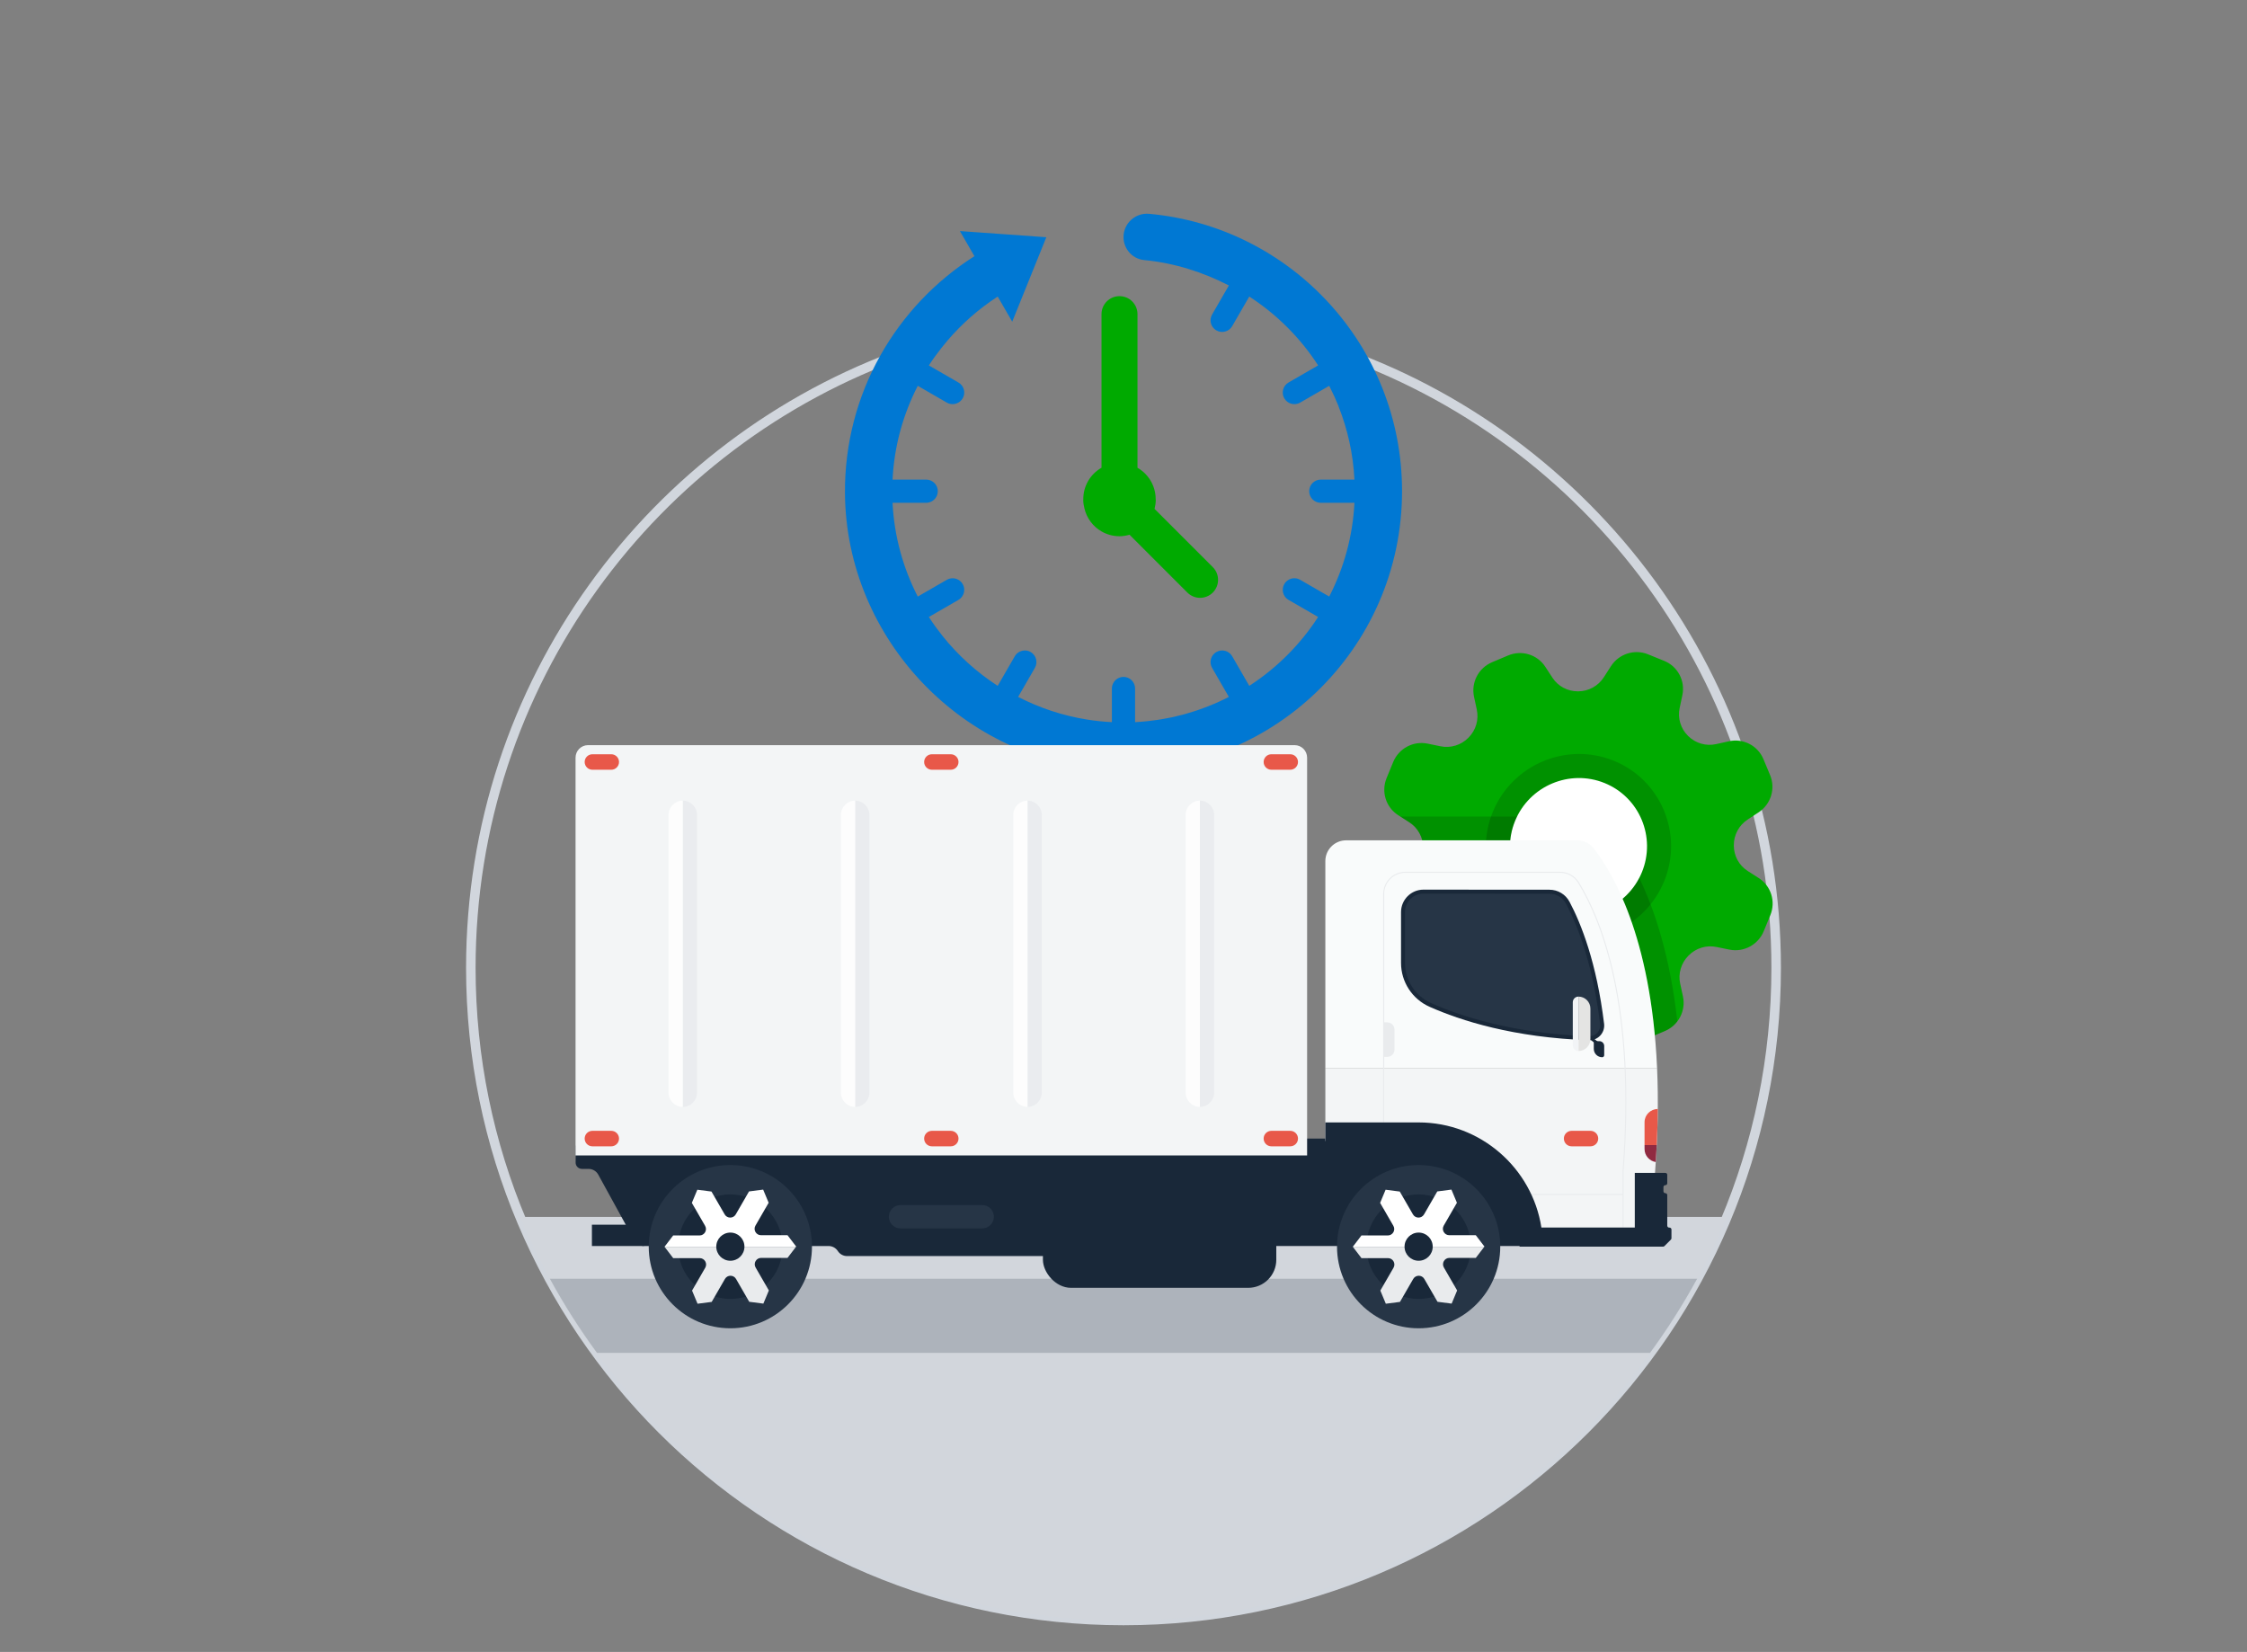 <?xml version="1.0" encoding="UTF-8"?>
<svg xmlns="http://www.w3.org/2000/svg" viewBox="0 0 472 347">
  <rect x="0" y="0" width="472" height="347" fill="#808080" stroke="none"/>
  <g isolation="isolate">
    <g id="Layer_1" data-name="Layer 1">
      <g>
        <g>
          <path d="m279.862,73.365c54.207,18.292,93.237,69.554,93.237,129.933,0,75.718-61.381,137.099-137.099,137.099s-137.099-61.381-137.099-137.099c0-59.684,38.138-110.46,91.373-129.289" fill="none" stroke="#d1d6dd" stroke-miterlimit="10" stroke-width="2"/>
          <path d="m109.289,255.626c20.606,49.71,69.638,84.77,126.711,84.77s106.106-35.06,126.711-84.77H109.289Z" fill="#d2d6dc" stroke-width="0"/>
        </g>
        <path d="m115.507,268.617c2.952,5.424,6.267,10.619,9.899,15.571h221.188c3.631-4.952,6.947-10.147,9.898-15.571H115.507Z" fill="#1a2939" mix-blend-mode="multiply" opacity=".2" stroke-width="0"/>
        <g>
          <path d="m293.701,171.234l2.326,1.488c1.825,1.167,2.921,3.186,2.915,5.357,0,.023,0,.045,0,.068,0,2.157-1.087,4.172-2.893,5.361l-2.329,1.532c-2.58,1.698-3.593,4.988-2.408,7.824l1.404,3.362c1.185,2.836,4.229,4.411,7.241,3.744l2.702-.598c2.111-.467,4.306.166,5.837,1.679.019.018.037.036.055.054,1.541,1.516,2.205,3.714,1.757,5.838l-.571,2.712c-.636,3.018.969,6.046,3.817,7.202l3.385,1.374c2.848,1.156,6.128.11,7.799-2.488l1.499-2.33c1.177-1.83,3.2-2.938,5.369-2.948.028,0,.055,0,.082,0,2.159-.015,4.17,1.059,5.349,2.861l1.511,2.309c1.682,2.57,4.965,3.563,7.809,2.361l3.37-1.425c2.843-1.202,4.436-4.257,3.788-7.264l-.581-2.695c-.454-2.11.193-4.309,1.717-5.85l.055-.056c1.525-1.55,3.727-2.226,5.848-1.791l2.705.554c3.014.618,6.052-1.006,7.226-3.861l1.39-3.383c1.173-2.855.148-6.128-2.439-7.784l-2.322-1.487c-1.82-1.165-2.916-3.178-2.913-5.345v-.081c-.003-2.161,1.083-4.182,2.894-5.372l2.314-1.522c2.581-1.697,3.595-4.987,2.41-7.824l-1.402-3.358c-1.184-2.836-4.228-4.41-7.239-3.745l-2.705.598c-2.11.466-4.303-.166-5.834-1.678-.02-.019-.039-.039-.059-.058-1.543-1.516-2.207-3.716-1.758-5.842l.57-2.704c.637-3.018-.968-6.048-3.817-7.204l-3.382-1.373c-2.848-1.156-6.127-.11-7.799,2.487l-1.504,2.337c-1.177,1.828-3.196,2.936-5.364,2.947-.024,0-.048,0-.072,0-2.162.016-4.177-1.06-5.355-2.864l-1.505-2.303c-1.68-2.572-4.964-3.567-7.808-2.366l-3.364,1.42c-2.846,1.201-4.44,4.259-3.791,7.268l.581,2.692c.455,2.109-.191,4.308-1.714,5.85-.018.018-.036.037-.054.055-1.527,1.552-3.73,2.229-5.854,1.792l-2.708-.557c-3.015-.62-6.056,1.004-7.23,3.861l-1.39,3.382c-1.174,2.856-.147,6.13,2.44,7.785Z" fill="#0a0" stroke-width="0"/>
          <path d="m313.582,170.533c-4.086,9.943.656,21.306,10.58,25.335,9.92,4.027,21.31-.786,25.397-10.732,4.087-9.945-.655-21.308-10.575-25.335-9.924-4.028-21.322.792-25.402,10.732Zm23.422-5.915c7.27,2.951,10.745,11.279,7.75,18.567-2.995,7.289-11.342,10.816-18.612,7.865-7.273-2.952-10.748-11.28-7.754-18.567,2.99-7.285,11.343-10.817,18.616-7.865Z" opacity=".15" stroke-width="0"/>
          <path d="m337.058,164.486c7.342,2.98,10.852,11.391,7.827,18.752-3.025,7.361-11.455,10.923-18.798,7.943-7.346-2.982-10.855-11.392-7.831-18.752,3.02-7.357,11.456-10.925,18.801-7.943Z" fill="#fff" stroke-width="0"/>
        </g>
        <path d="m344.337,184.401c-.889,1.715-2.085,3.187-3.493,4.378,2.806,6.486,5.564,15.787,6.765,28.688l2.118-.895c1.062-.449,1.949-1.157,2.61-2.024-1.52-13.608-4.752-23.38-8-30.147Z" opacity=".15" stroke-width="0"/>
        <path d="m318.686,171.517h-24.543l1.884,1.206c1.376.88,2.336,2.245,2.724,3.794h18.493c.134-1.371.462-2.747,1.013-4.087.129-.314.281-.612.43-.913Z" opacity=".15" stroke-width="0"/>
        <g>
          <path d="m227.555,104.925c-.003-.693.072-1.385.255-2.058.336-1.239.985-2.413,1.958-3.385.491-.492,1.036-.898,1.612-1.226v-32.268c0-2.085,1.692-3.779,3.779-3.779s3.778,1.694,3.778,3.779v32.275c.572.328,1.114.73,1.602,1.219,1.505,1.505,2.243,3.479,2.224,5.45,0,.031.012.059.012.09,0,.648-.101,1.269-.253,1.869l12.236,12.238c1.476,1.475,1.476,3.867,0,5.344-1.475,1.475-3.867,1.475-5.343-.002l-12.149-12.148c-.671.196-1.373.315-2.107.315-1.376,0-2.664-.369-3.779-1.009-1.802-1.033-3.11-2.789-3.6-4.864,0-.003,0-.005,0-.007-.132-.562-.236-1.135-.236-1.737,0-.033.012-.064.012-.097Z" fill="#0a0" stroke-width="0"/>
          <path d="m233.227,161.626c-30.676-1.414-55.527-27.331-55.735-58.039-.142-20.95,10.758-39.323,27.193-49.771l-3.047-5.278,18.151,1.295-7.163,17.74-3.047-5.277c-3.949,2.557-7.487,5.665-10.529,9.217-.434.508-.859,1.023-1.274,1.55-.939,1.189-1.833,2.418-2.661,3.697l1.56.901,1.466.846,3.186,1.839c.292.168.536.39.726.641.572.758.672,1.815.166,2.69-.147.257-.341.468-.555.647-.762.636-1.866.773-2.776.246l-3.187-1.841-1.466-.846-1.45-.837c-3.068,5.975-4.941,12.606-5.298,19.695h7.067c.169,0,.333.017.491.05,1.111.229,1.947,1.21,1.947,2.389,0,.326-.066.634-.182.919-.003.01-.009.031-.009.031-.164.385-.43.712-.755.967-.063.049-.126.097-.193.14-.205.13-.427.224-.666.288-.203.055-.413.094-.634.094h-7.067c.357,7.092,2.23,13.72,5.298,19.695l1.45-.837,1.466-.846,3.187-1.841c.282-.163.583-.26.888-.302.119-.016.238-.024.356-.021.834.007,1.641.442,2.087,1.217.411.711.418,1.541.1,2.234-.062.137-.138.265-.226.39-.015.021-.024.045-.04.066-.08.104-.174.201-.272.295-.019.017-.033.038-.052.055-.026.024-.057.038-.083.061-.101.081-.203.161-.319.229l-3.186,1.839-1.466.846-1.56.901c.469.725.955,1.435,1.461,2.13.441.61.897,1.208,1.365,1.796,3.279,4.11,7.204,7.667,11.637,10.539l.901-1.562.846-1.465,1.841-3.188c.251-.437.62-.766,1.042-.971.036-.019.075-.028.111-.042.251-.107.517-.18.789-.201.468-.031.952.069,1.389.322,1.166.673,1.566,2.165.892,3.33l-1.839,3.188-.534.924-.313.541-.836,1.451c4.481,2.3,9.33,3.93,14.466,4.751,1.712.274,3.456.458,5.229.546v-7.067c0-.456.133-.875.35-1.241.103-.173.22-.34.364-.484.023-.023.052-.04.076-.062.434-.4,1.01-.652,1.648-.652,1.347,0,2.438,1.092,2.438,2.439v7.067c.801-.04,1.593-.106,2.38-.184.246-.024.491-.055.735-.083.555-.064,1.104-.137,1.652-.218.265-.04.53-.08.792-.123.594-.099,1.182-.211,1.768-.331.182-.038.366-.069.545-.107.727-.159,1.446-.336,2.16-.527.275-.075.545-.156.817-.234.463-.132.925-.27,1.382-.416.305-.097.608-.196.911-.298.448-.154.892-.315,1.334-.48.271-.104.546-.199.813-.305,1.505-.595,2.976-1.255,4.407-1.99l-.838-1.451-.846-1.465-1.839-3.188c-.674-1.165-.274-2.657.893-3.33,1.166-.674,2.657-.274,3.33.891l1.841,3.188.846,1.465.901,1.562c5.791-3.751,10.713-8.672,14.464-14.466l-.107-.062-1.453-.839-1.466-.846-3.186-1.839c-1.167-.674-1.567-2.165-.894-3.33.19-.329.445-.596.738-.797.098-.066.2-.125.305-.177.704-.343,1.56-.34,2.289.08l3.187,1.841,1.466.846,1.453.829s.003-.005.007-.012c3.062-5.97,4.932-12.593,5.288-19.675h-7.067c-1.347,0-2.438-1.092-2.438-2.439s1.091-2.439,2.438-2.439h7.067c-.273-5.427-1.438-10.583-3.345-15.384l.019-.007c-.596-1.466-1.253-2.904-1.973-4.304l-1.45.837-1.466.846-3.187,1.841c-1.166.674-2.658.274-3.332-.893-.673-1.167-.273-2.657.894-3.332l3.186-1.839,1.466-.846,1.561-.901c-3.751-5.793-8.672-10.713-14.464-14.464l-.901,1.56-.846,1.465-1.841,3.188c-.335.582-.877.974-1.48,1.137-.603.159-1.267.092-1.85-.244-.894-.517-1.337-1.512-1.193-2.472.021-.137.053-.276.099-.409.05-.154.118-.305.203-.451l.673-1.167,1.166-2.021.846-1.465.838-1.449c-5.448-2.8-11.416-4.724-17.787-5.336-2.475-.237-4.347-2.342-4.347-4.829,0-2.89,2.506-5.15,5.385-4.887,29.79,2.718,53.125,27.766,53.125,58.265,0,33.234-27.707,59.995-61.282,58.445Z" fill="#0078d3" stroke-width="0"/>
        </g>
        <g>
          <rect x="223.887" y="239.165" width="96.287" height="22.568" fill="#192839" stroke-width="0"/>
          <g>
            <path d="m334.777,178.206c-.828-1.067-2.099-1.689-3.45-1.689h-48.564c-2.411,0-4.365,1.954-4.365,4.365v43.459h69.683c-1.24-27.898-9.54-41.286-13.305-46.134Z" fill="#f9fbfb" stroke-width="0"/>
            <path d="m350.106,257.764h-.08c-.221,0-.4-.179-.4-.4v-6.327c0-.221-.179-.4-.4-.4s-.401-.179-.401-.4v-.881c0-.221.179-.4.401-.4s.4-.179.4-.4v-1.624c0-.221-.179-.4-.4-.4h-1.592c.642-8.253.74-15.622.448-22.189h-69.683v15.349h19.597c12.196,0,22.123,9.895,22.179,22.079h28.565c.106,0,.208-.042.283-.117l1.367-1.367c.075-.075.117-.177.117-.283v-1.836c0-.221-.179-.4-.401-.4Z" fill="#f3f5f6" stroke-width="0"/>
          </g>
          <path d="m274.568,240.621v2.085c0,1.563-1.267,2.829-2.829,2.829h-28.718c-.527,0-1.038.18-1.449.51l3.79,15.18c-.411.33-.922.51-1.449.51h-3.041c-.519,0-1.022.174-1.43.495l-1.428,1.122c-.408.32-.911.495-1.43.495h-58.649c-.784,0-1.515-.397-1.942-1.056s-1.157-1.056-1.942-1.056h-38.78c-.844,0-1.622-.46-2.028-1.2l-7.578-13.8c-.406-.74-1.184-1.2-2.028-1.2h-1.395c-.741,0-1.339-.605-1.33-1.346l.042-3.569h153.611Z" fill="#192839" stroke-width="0"/>
          <path d="m189.166,253.13h17.152c1.355,0,2.454,1.099,2.454,2.454,0,1.355-1.099,2.454-2.454,2.454h-17.152c-1.355,0-2.454-1.099-2.454-2.454,0-1.355,1.099-2.454,2.454-2.454Z" fill="#263546" stroke-width="0"/>
          <path d="m120.899,242.706h153.669s0-2.085,0-2.085v-81.474c0-1.45-1.175-2.625-2.625-2.625H123.524c-1.45,0-2.625,1.175-2.625,2.625v83.559Z" fill="#f3f5f6" stroke-width="0"/>
          <g>
            <circle cx="153.417" cy="261.871" r="17.144" fill="#263546" stroke-width="0"/>
            <circle cx="153.417" cy="261.871" r="10.977" fill="#192839" stroke-width="0"/>
            <g>
              <path d="m165.425,264.227h-5.538c-1.037,0-1.684,1.122-1.166,2.02l2.783,4.821-1.153,2.765-2.971-.384-2.769-4.796c-.518-.898-1.814-.898-2.332,0l-2.783,4.821-2.971.384-1.153-2.765,2.769-4.796c.518-.898-.13-2.02-1.166-2.02h-5.567s-1.818-2.381-1.818-2.381h27.615s-1.78,2.331-1.78,2.331Z" fill="#e9ebed" stroke-width="0"/>
              <path d="m146.946,259.515c1.037,0,1.684-1.122,1.166-2.02l-2.783-4.821,1.153-2.765,2.971.384,2.769,4.796c.518.898,1.814.898,2.332,0l2.783-4.821,2.971-.384,1.153,2.765-2.769,4.796c-.518.898.13,2.02,1.166,2.02h5.566s1.818,2.381,1.818,2.381l-.038.05h-27.615s1.818-2.381,1.818-2.381h5.538Z" fill="#fff" stroke-width="0"/>
            </g>
            <circle cx="153.417" cy="261.871" r="2.959" fill="#192839" stroke-width="0"/>
          </g>
          <path d="m267.064,237.538h3.963c.899,0,1.627.728,1.627,1.627,0,.899-.728,1.627-1.627,1.627h-3.963c-.899,0-1.627-.728-1.627-1.627s.728-1.627,1.627-1.627Z" fill="#e85849" stroke-width="0"/>
          <path d="m130.031,160.063c0-.899-.728-1.627-1.627-1.627h-3.963c-.899,0-1.627.728-1.627,1.627s.728,1.627,1.627,1.627h3.963c.899,0,1.627-.728,1.627-1.627Z" fill="#e85849" stroke-width="0"/>
          <path d="m265.437,160.063c0,.899.728,1.627,1.627,1.627h3.963c.899,0,1.627-.728,1.627-1.627,0-.899-.728-1.627-1.627-1.627h-3.963c-.899,0-1.627.728-1.627,1.627Z" fill="#e85849" stroke-width="0"/>
          <path d="m194.125,239.165c0,.899.728,1.627,1.627,1.627h3.963c.899,0,1.627-.728,1.627-1.627,0-.899-.728-1.627-1.627-1.627h-3.963c-.899,0-1.627.728-1.627,1.627Z" fill="#e85849" stroke-width="0"/>
          <path d="m194.125,160.063c0,.899.728,1.627,1.627,1.627h3.963c.899,0,1.627-.728,1.627-1.627,0-.899-.728-1.627-1.627-1.627h-3.963c-.899,0-1.627.728-1.627,1.627Z" fill="#e85849" stroke-width="0"/>
          <path d="m122.813,239.165c0,.899.728,1.627,1.627,1.627h3.963c.899,0,1.627-.728,1.627-1.627,0-.899-.728-1.627-1.627-1.627h-3.963c-.899,0-1.627.728-1.627,1.627Z" fill="#e85849" stroke-width="0"/>
          <g>
            <g>
              <path d="m146.411,171.169v58.346c0,1.652-1.339,2.991-2.991,2.991v-64.327c1.652,0,2.991,1.339,2.991,2.991Z" fill="#eaecef" stroke-width="0"/>
              <path d="m143.42,168.179v64.327c-1.652,0-2.991-1.339-2.991-2.991v-58.346c0-1.652,1.339-2.991,2.991-2.991Z" fill="#fff" mix-blend-mode="multiply" opacity=".8" stroke-width="0"/>
            </g>
            <g>
              <path d="m182.62,171.169v58.346c0,1.652-1.339,2.991-2.991,2.991v-64.327c1.652,0,2.991,1.339,2.991,2.991Z" fill="#eaecef" stroke-width="0"/>
              <path d="m179.629,168.179v64.327c-1.652,0-2.991-1.339-2.991-2.991v-58.346c0-1.652,1.339-2.991,2.991-2.991Z" fill="#fff" mix-blend-mode="multiply" opacity=".8" stroke-width="0"/>
            </g>
            <g>
              <path d="m218.829,171.169v58.346c0,1.652-1.339,2.991-2.991,2.991v-64.327c1.652,0,2.991,1.339,2.991,2.991Z" fill="#eaecef" stroke-width="0"/>
              <path d="m215.839,168.179v64.327c-1.652,0-2.991-1.339-2.991-2.991v-58.346c0-1.652,1.339-2.991,2.991-2.991Z" fill="#fff" mix-blend-mode="multiply" opacity=".8" stroke-width="0"/>
            </g>
            <g>
              <path d="m255.039,171.169v58.346c0,1.652-1.339,2.991-2.991,2.991v-64.327c1.652,0,2.991,1.339,2.991,2.991Z" fill="#eaecef" stroke-width="0"/>
              <path d="m252.048,168.179v64.327c-1.652,0-2.991-1.339-2.991-2.991v-58.346c0-1.652,1.339-2.991,2.991-2.991Z" fill="#fff" mix-blend-mode="multiply" opacity=".8" stroke-width="0"/>
            </g>
          </g>
          <g>
            <circle cx="297.995" cy="261.871" r="17.144" fill="#263546" stroke-width="0"/>
            <circle cx="297.995" cy="261.871" r="10.977" fill="#192839" stroke-width="0"/>
            <g>
              <path d="m310.003,264.227h-5.538c-1.037,0-1.684,1.122-1.166,2.02l2.783,4.821-1.153,2.765-2.971-.384-2.769-4.796c-.518-.898-1.814-.898-2.332,0l-2.783,4.821-2.971.384-1.153-2.765,2.769-4.796c.518-.898-.13-2.02-1.166-2.02h-5.567s-1.818-2.381-1.818-2.381h27.615s-1.78,2.331-1.78,2.331Z" fill="#e9ebed" stroke-width="0"/>
              <path d="m291.524,259.515c1.037,0,1.684-1.122,1.166-2.02l-2.783-4.821,1.153-2.765,2.971.384,2.769,4.796c.518.898,1.814.898,2.332,0l2.783-4.821,2.971-.384,1.153,2.765-2.769,4.796c-.518.898.13,2.02,1.166,2.02h5.566s1.818,2.381,1.818,2.381l-.038.05h-27.615s1.818-2.381,1.818-2.381h5.538Z" fill="#fff" stroke-width="0"/>
            </g>
            <circle cx="297.995" cy="261.871" r="2.959" fill="#192839" stroke-width="0"/>
          </g>
          <rect x="219.074" y="249.884" width="49.021" height="20.632" rx="5.896" ry="5.896" fill="#192839" stroke-width="0"/>
          <path d="m290.66,214.759h.757c.832,0,1.508.676,1.508,1.508v4.223c0,.832-.676,1.508-1.508,1.508h-.757v-7.238h0Z" fill="#e9ebed" stroke-width="0"/>
          <path d="m340.937,257.85v-11.842c2.695-34.644-4.464-52.626-9.359-60.615-.824-1.345-2.287-2.161-3.864-2.161h-32.522c-2.503,0-4.532,2.029-4.532,4.532v48.007" fill="none" stroke="#e9ebed" stroke-miterlimit="10" stroke-width=".207"/>
          <path d="m333.783,218.505c-15.842-.541-26.963-4.12-33.503-7.026-3.634-1.616-5.982-5.229-5.982-9.203v-10.686c0-2.601,2.115-4.716,4.715-4.716l26.467.019c1.767.001,3.377.967,4.204,2.521,2.456,4.618,5.71,12.815,7.27,25.641.106.871-.169,1.75-.754,2.41-.587.662-1.429,1.042-2.31,1.042l-.107-.002Z" fill="#192839" stroke-width="0"/>
          <path d="m336.121,215.155c-1.505-12.379-4.573-20.449-7.178-25.348-.681-1.28-2.013-2.074-3.463-2.075l-26.463-.019c-2.142-.002-3.879,1.734-3.879,3.876v10.686c0,3.65,2.148,6.952,5.484,8.435,6.079,2.702,17.186,6.409,33.191,6.955,1.373.047,2.474-1.148,2.308-2.511Z" fill="#263546" stroke-width="0"/>
          <rect x="124.336" y="257.256" width="10.938" height="4.479" fill="#192839" stroke-width="0"/>
          <g>
            <path d="m348.228,232.954c-1.535.003-2.779,1.247-2.779,2.783v4.797h2.557c.127-2.621.202-5.15.221-7.58Z" fill="#e85849" stroke-width="0"/>
            <path d="m345.449,240.534v.818c0,1.391,1.023,2.534,2.356,2.741.08-1.208.144-2.39.201-3.559h-2.557Z" fill="#902a41" stroke-width="0"/>
          </g>
          <path d="m330.129,237.538h3.963c.899,0,1.627.728,1.627,1.627,0,.899-.728,1.627-1.627,1.627h-3.963c-.899,0-1.627-.728-1.627-1.627,0-.899.728-1.627,1.627-1.627Z" fill="#e85849" stroke-width="0"/>
          <line x1="332.464" y1="216.712" x2="336.097" y2="219.588" fill="none" stroke="#192839" stroke-linecap="round" stroke-miterlimit="10" stroke-width=".622"/>
          <path d="m334.789,218.7h1.163c.565,0,1.024.459,1.024,1.024v1.934c0,.234-.19.424-.424.424h0c-.974,0-1.764-.79-1.764-1.764v-1.618h0Z" fill="#192839" stroke-width="0"/>
          <path d="m331.567,209.343h0c1.386,0,2.51,1.125,2.51,2.51v6.412c0,1.386-1.125,2.51-2.51,2.51h0v-11.433h0Z" fill="#e4e4e3" stroke-width="0"/>
          <path d="m331.567,209.343h0v11.433h0c-.656,0-1.189-.533-1.189-1.189v-9.056c0-.656.533-1.189,1.189-1.189Z" fill="#f2f4f6" stroke-width="0"/>
          <line x1="321.663" y1="250.894" x2="340.937" y2="250.894" fill="none" stroke="#e9ebed" stroke-miterlimit="10" stroke-width=".207"/>
          <path d="m350.22,257.466v-6.43c0-.221-.179-.4-.4-.4h0c-.221,0-.4-.179-.4-.4v-.881c0-.221.179-.4.4-.4h0c.221,0,.4-.179.4-.4v-1.781c0-.221-.179-.4-.4-.4h-6.42s0,11.478,0,11.478h-19.617c-1.944-12.481-12.788-22.079-25.786-22.079h-19.597v4.895h19.597c12.196,0,21.146,9.021,21.202,21.204h30.136c.106,0,.208-.042.283-.117l1.367-1.367c.075-.075.117-.177.117-.283v-1.836c0-.221-.179-.4-.4-.4h-.08c-.221,0-.4-.179-.4-.4Z" fill="#192839" stroke-width="0"/>
        </g>
      </g>
    </g>
  </g>
</svg>